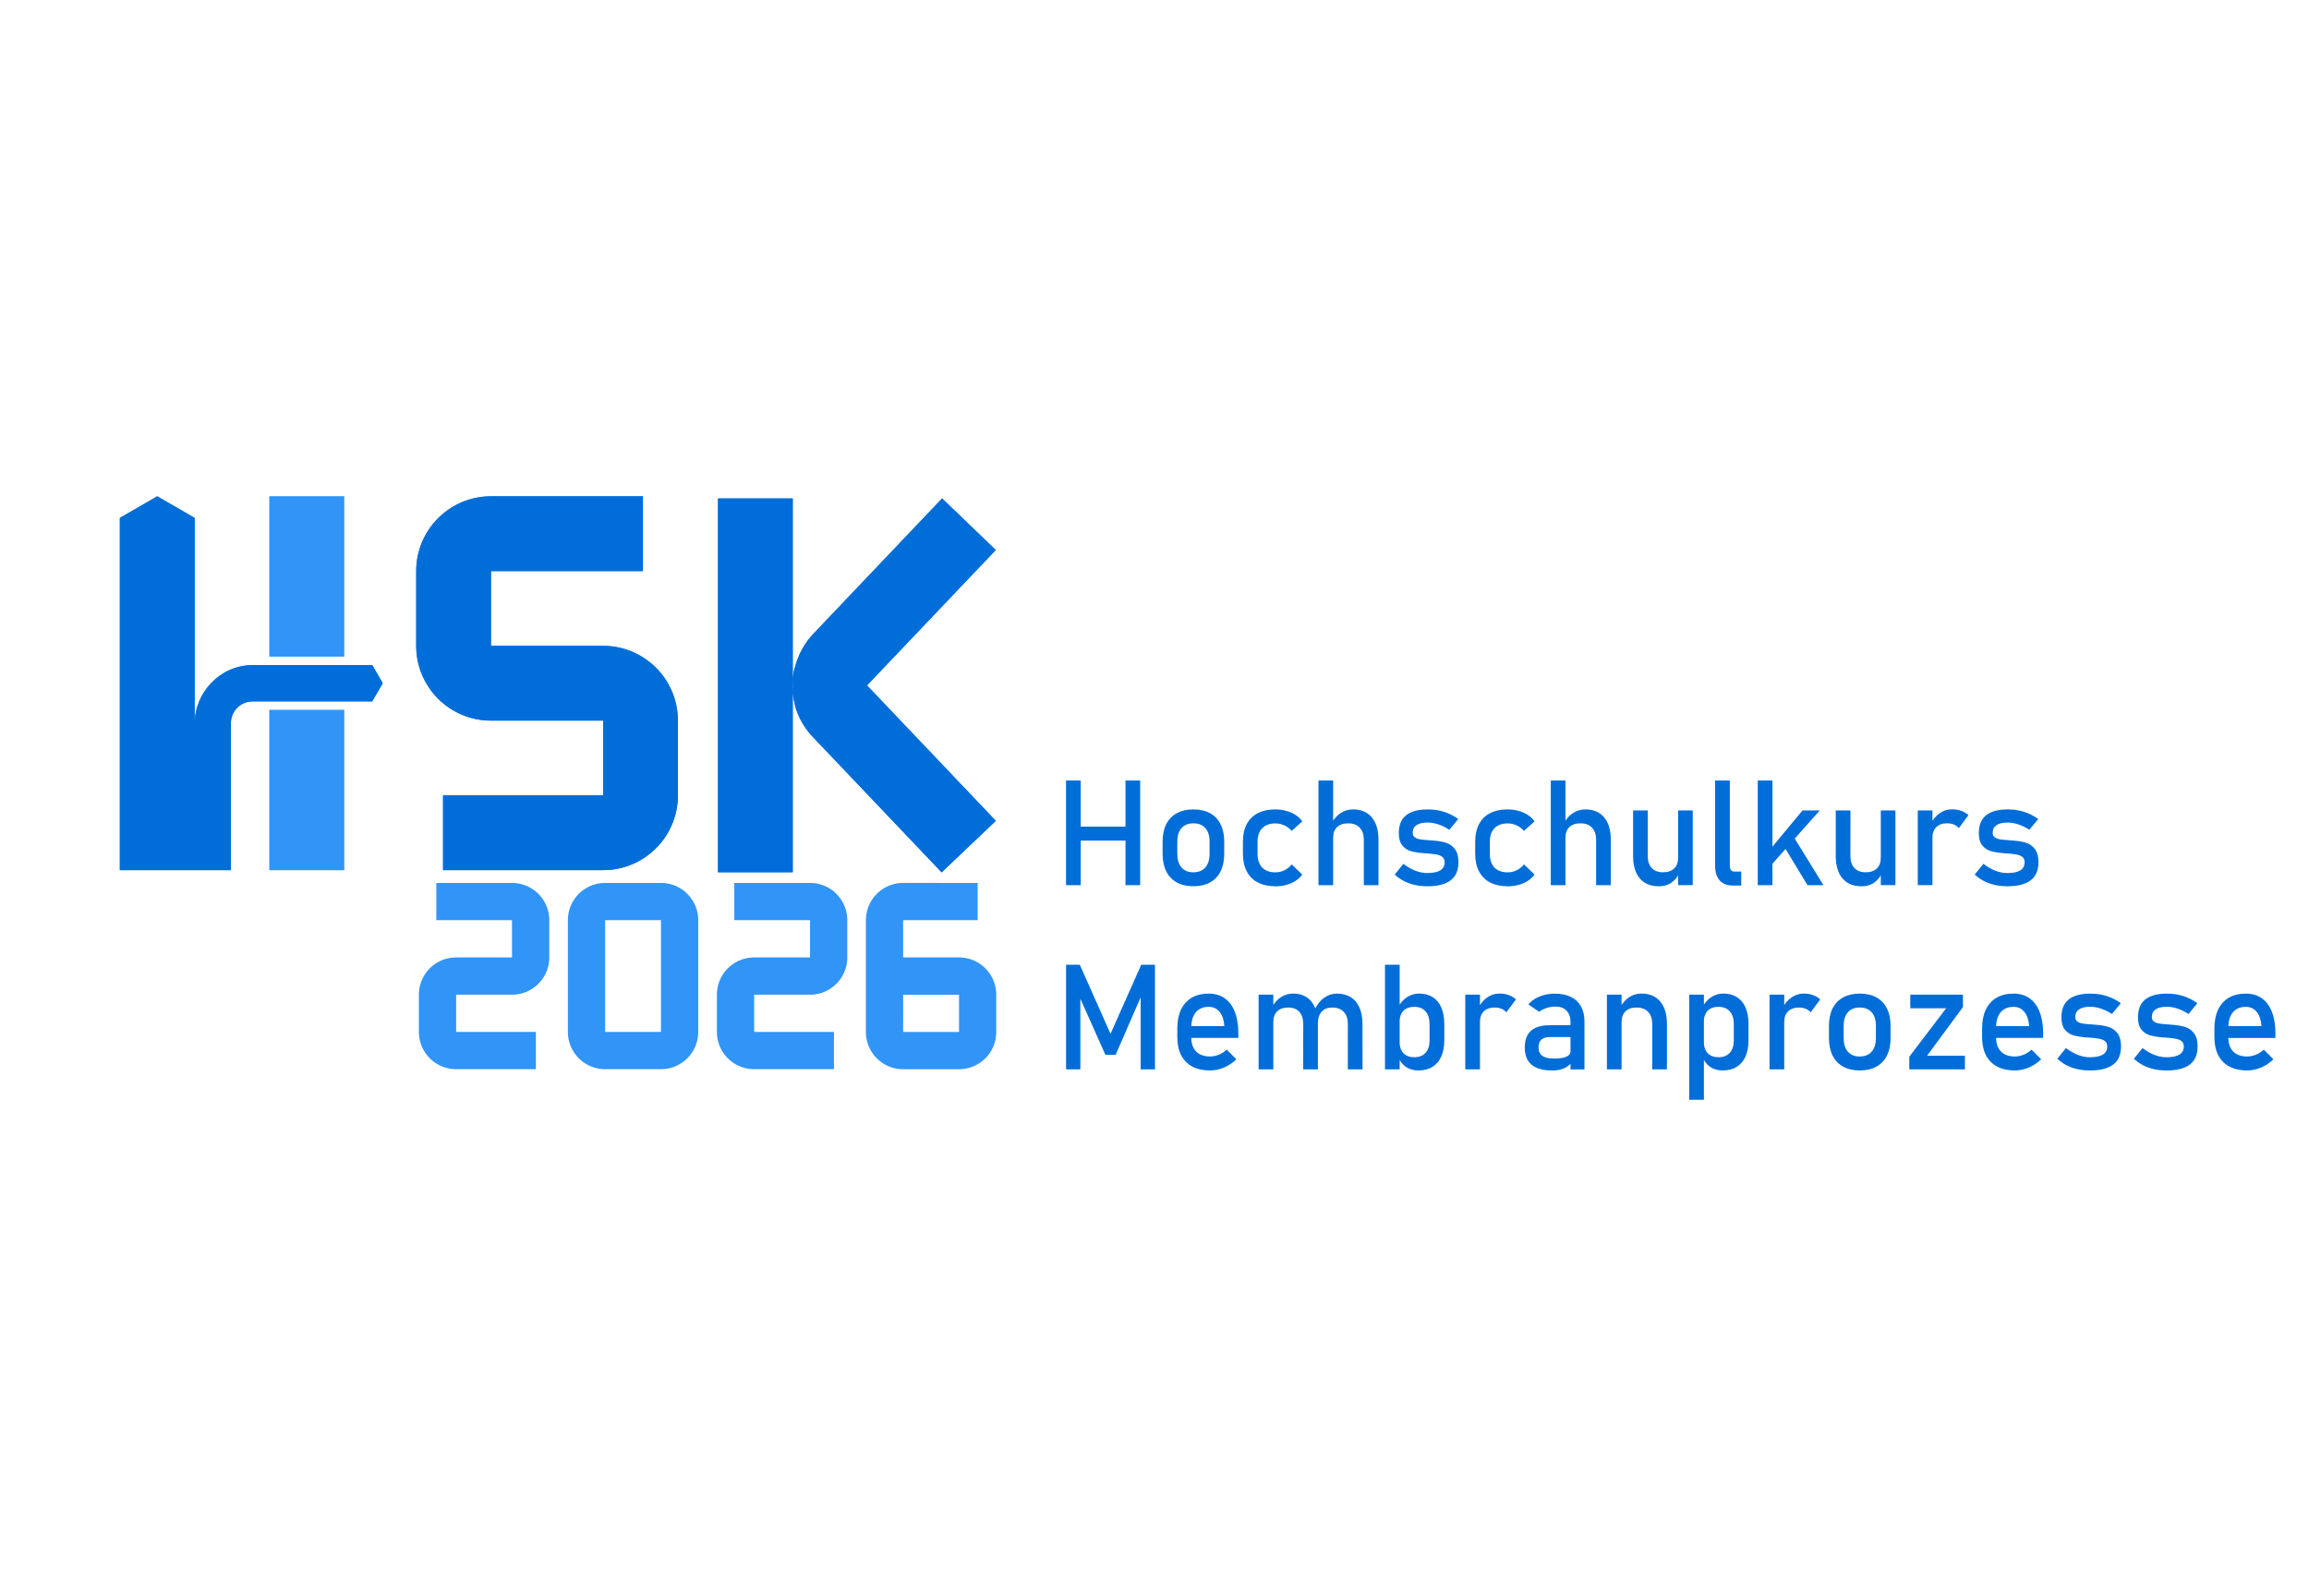 <?xml version="1.0" encoding="UTF-8" standalone="no"?>
<!-- Created with Inkscape (http://www.inkscape.org/) -->

<svg
   width="60.193mm"
   height="41.606mm"
   viewBox="0 0 60.193 41.606"
   version="1.1"
   id="svg972"
   inkscape:version="1.3.2 (091e20e, 2023-11-25, custom)"
   sodipodi:docname="HSK_Logo_Schutzraum final_year - EDITIERBAR.svg"
   xmlns:inkscape="http://www.inkscape.org/namespaces/inkscape"
   xmlns:sodipodi="http://sodipodi.sourceforge.net/DTD/sodipodi-0.dtd"
   xmlns="http://www.w3.org/2000/svg"
   xmlns:svg="http://www.w3.org/2000/svg"
   xmlns:rdf="http://www.w3.org/1999/02/22-rdf-syntax-ns#"
   xmlns:cc="http://creativecommons.org/ns#"
   xmlns:dc="http://purl.org/dc/elements/1.1/">
  <defs
     id="defs966" />
  <sodipodi:namedview
     id="base"
     pagecolor="#ffffff"
     bordercolor="#666666"
     borderopacity="1.0"
     inkscape:pageopacity="0.0"
     inkscape:pageshadow="2"
     inkscape:zoom="2.8131714"
     inkscape:cx="38.390836"
     inkscape:cy="124.59248"
     inkscape:document-units="mm"
     inkscape:current-layer="layer1"
     showgrid="false"
     fit-margin-top="0"
     fit-margin-left="0"
     fit-margin-right="0"
     fit-margin-bottom="0"
     inkscape:window-width="1920"
     inkscape:window-height="1129"
     inkscape:window-x="-8"
     inkscape:window-y="-8"
     inkscape:window-maximized="1"
     showguides="true"
     inkscape:guide-bbox="true"
     inkscape:object-paths="true"
     inkscape:snap-intersection-paths="true"
     inkscape:lockguides="false"
     inkscape:pagecheckerboard="1"
     inkscape:showpageshadow="2"
     inkscape:deskcolor="#d1d1d1">
    <sodipodi:guide
       position="25.971,17.618"
       orientation="1,0"
       id="guide879"
       inkscape:locked="false" />
    <sodipodi:guide
       position="18.689,18.589"
       orientation="0,1"
       id="guide881"
       inkscape:locked="false" />
    <sodipodi:guide
       position="13.971,13.734"
       orientation="0,1"
       id="guide885"
       inkscape:locked="false" />
    <sodipodi:guide
       position="10.921,15.107"
       orientation="1,0"
       id="guide887"
       inkscape:locked="false" />
  </sodipodi:namedview>
  <g
     inkscape:groupmode="layer"
     id="layer3"
     inkscape:label="HSK Schriftzug"
     style="display:inline"
     transform="translate(0,23.191)">
    <path
       inkscape:connector-curvature="0"
       id="path874"
       style="font-style:normal;font-variant:normal;font-weight:normal;font-stretch:normal;font-size:4.498px;line-height:1.25;font-family:Bahnschrift;-inkscape-font-specification:'Bahnschrift, Normal';font-variant-ligatures:normal;font-variant-caps:normal;font-variant-numeric:normal;font-feature-settings:normal;text-align:start;letter-spacing:0px;word-spacing:0px;writing-mode:lr-tb;text-anchor:start;display:inline;fill:#006dd9;fill-opacity:1;stroke:none;stroke-width:0.265"
       d="m 29.34,-2.844 h 0.383 v 2.728 h -0.383 z m -1.55,0 h 0.383 v 2.728 h -0.383 z m 0.238,1.202 h 1.514 v 0.364 h -1.514 z" />
    <path
       inkscape:connector-curvature="0"
       id="path876"
       style="font-style:normal;font-variant:normal;font-weight:normal;font-stretch:normal;font-size:4.498px;line-height:1.25;font-family:Bahnschrift;-inkscape-font-specification:'Bahnschrift, Normal';font-variant-ligatures:normal;font-variant-caps:normal;font-variant-numeric:normal;font-feature-settings:normal;text-align:start;letter-spacing:0px;word-spacing:0px;writing-mode:lr-tb;text-anchor:start;display:inline;fill:#006dd9;fill-opacity:1;stroke:none;stroke-width:0.265"
       d="m 31.111,-0.088 q -0.253,0 -0.433,-0.099 -0.18,-0.099 -0.276,-0.289 -0.094,-0.191 -0.094,-0.46 V -1.253 q 0,-0.265 0.094,-0.452 0.096,-0.189 0.276,-0.287 0.18,-0.099 0.433,-0.099 0.253,0 0.433,0.099 0.18,0.098 0.274,0.287 0.096,0.188 0.096,0.452 v 0.323 q 0,0.266 -0.096,0.456 -0.094,0.188 -0.274,0.287 -0.18,0.099 -0.433,0.099 z m 0,-0.364 q 0.201,0 0.31,-0.126 0.111,-0.126 0.111,-0.353 V -1.253 q 0,-0.227 -0.111,-0.351 -0.109,-0.124 -0.31,-0.124 -0.201,0 -0.311,0.124 -0.109,0.124 -0.109,0.351 v 0.323 q 0,0.227 0.109,0.353 0.111,0.126 0.311,0.126 z" />
    <path
       inkscape:connector-curvature="0"
       id="path878"
       style="font-style:normal;font-variant:normal;font-weight:normal;font-stretch:normal;font-size:4.498px;line-height:1.25;font-family:Bahnschrift;-inkscape-font-specification:'Bahnschrift, Normal';font-variant-ligatures:normal;font-variant-caps:normal;font-variant-numeric:normal;font-feature-settings:normal;text-align:start;letter-spacing:0px;word-spacing:0px;writing-mode:lr-tb;text-anchor:start;display:inline;fill:#006dd9;fill-opacity:1;stroke:none;stroke-width:0.265"
       d="m 33.244,-0.088 q -0.266,0 -0.456,-0.099 -0.188,-0.099 -0.287,-0.289 -0.099,-0.189 -0.099,-0.458 V -1.255 q 0,-0.265 0.099,-0.452 0.099,-0.188 0.287,-0.285 0.189,-0.099 0.456,-0.099 0.152,0 0.285,0.038 0.135,0.036 0.242,0.105 0.107,0.069 0.178,0.169 v 0 l -0.276,0.248 v 0 q -0.083,-0.094 -0.193,-0.144 -0.111,-0.051 -0.231,-0.051 -0.221,0 -0.343,0.124 -0.122,0.124 -0.122,0.349 v 0.321 q 0,0.231 0.12,0.356 0.122,0.126 0.345,0.126 0.122,0 0.233,-0.054 0.111,-0.054 0.191,-0.154 v 0 l 0.276,0.266 v 0 q -0.073,0.098 -0.18,0.167 -0.107,0.068 -0.242,0.103 -0.133,0.036 -0.283,0.036 z" />
    <path
       inkscape:connector-curvature="0"
       id="path880"
       style="font-style:normal;font-variant:normal;font-weight:normal;font-stretch:normal;font-size:4.498px;line-height:1.25;font-family:Bahnschrift;-inkscape-font-specification:'Bahnschrift, Normal';font-variant-ligatures:normal;font-variant-caps:normal;font-variant-numeric:normal;font-feature-settings:normal;text-align:start;letter-spacing:0px;word-spacing:0px;writing-mode:lr-tb;text-anchor:start;display:inline;fill:#006dd9;fill-opacity:1;stroke:none;stroke-width:0.265"
       d="m 34.371,-2.844 h 0.383 v 2.728 h -0.383 z m 1.182,1.548 q 0,-0.206 -0.107,-0.319 -0.107,-0.113 -0.3,-0.113 -0.188,0 -0.291,0.098 -0.101,0.098 -0.101,0.276 l -0.039,-0.375 q 0.09,-0.173 0.234,-0.266 0.146,-0.096 0.323,-0.096 0.317,0 0.49,0.208 0.174,0.206 0.174,0.585 v 1.182 h -0.383 z" />
    <path
       inkscape:connector-curvature="0"
       id="path882"
       style="font-style:normal;font-variant:normal;font-weight:normal;font-stretch:normal;font-size:4.498px;line-height:1.25;font-family:Bahnschrift;-inkscape-font-specification:'Bahnschrift, Normal';font-variant-ligatures:normal;font-variant-caps:normal;font-variant-numeric:normal;font-feature-settings:normal;text-align:start;letter-spacing:0px;word-spacing:0px;writing-mode:lr-tb;text-anchor:start;display:inline;fill:#006dd9;fill-opacity:1;stroke:none;stroke-width:0.265"
       d="m 37.206,-0.088 q -0.173,0 -0.325,-0.034 -0.15,-0.034 -0.281,-0.101 -0.131,-0.068 -0.242,-0.169 v 0 l 0.227,-0.28 v 0 q 0.158,0.12 0.313,0.18 0.156,0.06 0.308,0.06 0.227,0 0.34,-0.069 0.114,-0.071 0.114,-0.212 0,-0.094 -0.062,-0.141 -0.062,-0.047 -0.154,-0.062 -0.092,-0.017 -0.259,-0.03 -0.015,0 -0.032,0 -0.017,-0.002 -0.032,-0.004 -0.007,0 -0.015,0 -0.007,-0.002 -0.015,-0.002 -0.189,-0.015 -0.321,-0.054 -0.131,-0.041 -0.219,-0.152 -0.086,-0.111 -0.086,-0.317 0,-0.206 0.084,-0.343 0.084,-0.137 0.251,-0.204 0.167,-0.069 0.418,-0.069 0.152,0 0.289,0.028 0.139,0.028 0.265,0.084 0.126,0.054 0.242,0.139 v 0 l -0.231,0.28 v 0 q -0.146,-0.094 -0.289,-0.141 -0.141,-0.047 -0.276,-0.047 -0.195,0 -0.293,0.068 -0.098,0.066 -0.098,0.199 0,0.079 0.054,0.118 0.056,0.039 0.141,0.053 0.084,0.013 0.24,0.023 0.011,0.002 0.023,0.002 0.013,0 0.026,0.002 0.006,0 0.011,0 0.006,0 0.011,0.002 0.204,0.013 0.347,0.054 0.144,0.041 0.242,0.163 0.098,0.122 0.098,0.353 0,0.21 -0.09,0.349 -0.09,0.137 -0.272,0.206 -0.18,0.069 -0.454,0.069 z" />
    <path
       inkscape:connector-curvature="0"
       id="path884"
       style="font-style:normal;font-variant:normal;font-weight:normal;font-stretch:normal;font-size:4.498px;line-height:1.25;font-family:Bahnschrift;-inkscape-font-specification:'Bahnschrift, Normal';font-variant-ligatures:normal;font-variant-caps:normal;font-variant-numeric:normal;font-feature-settings:normal;text-align:start;letter-spacing:0px;word-spacing:0px;writing-mode:lr-tb;text-anchor:start;display:inline;fill:#006dd9;fill-opacity:1;stroke:none;stroke-width:0.265"
       d="m 39.299,-0.088 q -0.266,0 -0.456,-0.099 -0.188,-0.099 -0.287,-0.289 -0.099,-0.189 -0.099,-0.458 V -1.255 q 0,-0.265 0.099,-0.452 0.099,-0.188 0.287,-0.285 0.189,-0.099 0.456,-0.099 0.152,0 0.285,0.038 0.135,0.036 0.242,0.105 0.107,0.069 0.178,0.169 v 0 l -0.276,0.248 v 0 q -0.083,-0.094 -0.193,-0.144 -0.111,-0.051 -0.231,-0.051 -0.221,0 -0.343,0.124 -0.122,0.124 -0.122,0.349 v 0.321 q 0,0.231 0.12,0.356 0.122,0.126 0.345,0.126 0.122,0 0.233,-0.054 0.111,-0.054 0.191,-0.154 v 0 l 0.276,0.266 v 0 q -0.073,0.098 -0.18,0.167 -0.107,0.068 -0.242,0.103 -0.133,0.036 -0.283,0.036 z" />
    <path
       inkscape:connector-curvature="0"
       id="path886"
       style="font-style:normal;font-variant:normal;font-weight:normal;font-stretch:normal;font-size:4.498px;line-height:1.25;font-family:Bahnschrift;-inkscape-font-specification:'Bahnschrift, Normal';font-variant-ligatures:normal;font-variant-caps:normal;font-variant-numeric:normal;font-feature-settings:normal;text-align:start;letter-spacing:0px;word-spacing:0px;writing-mode:lr-tb;text-anchor:start;display:inline;fill:#006dd9;fill-opacity:1;stroke:none;stroke-width:0.265"
       d="m 40.427,-2.844 h 0.383 v 2.728 H 40.427 Z m 1.182,1.548 q 0,-0.206 -0.107,-0.319 -0.107,-0.113 -0.3,-0.113 -0.188,0 -0.291,0.098 -0.101,0.098 -0.101,0.276 l -0.039,-0.375 q 0.09,-0.173 0.234,-0.266 0.146,-0.096 0.323,-0.096 0.317,0 0.49,0.208 0.174,0.206 0.174,0.585 v 1.182 H 41.609 Z" />
    <path
       inkscape:connector-curvature="0"
       id="path888"
       style="font-style:normal;font-variant:normal;font-weight:normal;font-stretch:normal;font-size:4.498px;line-height:1.25;font-family:Bahnschrift;-inkscape-font-specification:'Bahnschrift, Normal';font-variant-ligatures:normal;font-variant-caps:normal;font-variant-numeric:normal;font-feature-settings:normal;text-align:start;letter-spacing:0px;word-spacing:0px;writing-mode:lr-tb;text-anchor:start;display:inline;fill:#006dd9;fill-opacity:1;stroke:none;stroke-width:0.265"
       d="m 43.747,-2.064 h 0.381 v 1.947 h -0.381 z m -0.792,1.184 q 0,0.204 0.103,0.317 0.105,0.111 0.295,0.111 0.188,0 0.291,-0.099 0.103,-0.099 0.103,-0.283 l 0.026,0.407 q -0.06,0.144 -0.195,0.242 -0.135,0.098 -0.332,0.098 -0.323,0 -0.499,-0.206 -0.174,-0.208 -0.174,-0.585 V -2.064 h 0.383 z" />
    <path
       inkscape:connector-curvature="0"
       id="path890"
       style="font-style:normal;font-variant:normal;font-weight:normal;font-stretch:normal;font-size:4.498px;line-height:1.25;font-family:Bahnschrift;-inkscape-font-specification:'Bahnschrift, Normal';font-variant-ligatures:normal;font-variant-caps:normal;font-variant-numeric:normal;font-feature-settings:normal;text-align:start;letter-spacing:0px;word-spacing:0px;writing-mode:lr-tb;text-anchor:start;display:inline;fill:#006dd9;fill-opacity:1;stroke:none;stroke-width:0.265"
       d="m 45.094,-0.619 q 0,0.071 0.03,0.111 0.032,0.038 0.088,0.038 h 0.18 v 0.364 h -0.225 q -0.218,0 -0.338,-0.135 -0.118,-0.135 -0.118,-0.381 V -2.844 h 0.383 z" />
    <path
       inkscape:connector-curvature="0"
       id="path892"
       style="font-style:normal;font-variant:normal;font-weight:normal;font-stretch:normal;font-size:4.498px;line-height:1.25;font-family:Bahnschrift;-inkscape-font-specification:'Bahnschrift, Normal';font-variant-ligatures:normal;font-variant-caps:normal;font-variant-numeric:normal;font-feature-settings:normal;text-align:start;letter-spacing:0px;word-spacing:0px;writing-mode:lr-tb;text-anchor:start;display:inline;fill:#006dd9;fill-opacity:1;stroke:none;stroke-width:0.265"
       d="M 45.987,-0.856 46.989,-2.064 h 0.45 l -1.476,1.662 z M 45.822,-2.844 h 0.383 v 2.728 h -0.383 z m 0.617,1.604 0.246,-0.255 0.85,1.379 h -0.416 z" />
    <path
       inkscape:connector-curvature="0"
       id="path894"
       style="font-style:normal;font-variant:normal;font-weight:normal;font-stretch:normal;font-size:4.498px;line-height:1.25;font-family:Bahnschrift;-inkscape-font-specification:'Bahnschrift, Normal';font-variant-ligatures:normal;font-variant-caps:normal;font-variant-numeric:normal;font-feature-settings:normal;text-align:start;letter-spacing:0px;word-spacing:0px;writing-mode:lr-tb;text-anchor:start;display:inline;fill:#006dd9;fill-opacity:1;stroke:none;stroke-width:0.265"
       d="m 49.03,-2.064 h 0.381 v 1.947 h -0.381 z m -0.792,1.184 q 0,0.204 0.103,0.317 0.105,0.111 0.295,0.111 0.188,0 0.291,-0.099 0.103,-0.099 0.103,-0.283 l 0.026,0.407 q -0.06,0.144 -0.195,0.242 -0.135,0.098 -0.332,0.098 -0.323,0 -0.499,-0.206 -0.174,-0.208 -0.174,-0.585 V -2.064 h 0.383 z" />
    <path
       inkscape:connector-curvature="0"
       id="path896"
       style="font-style:normal;font-variant:normal;font-weight:normal;font-stretch:normal;font-size:4.498px;line-height:1.25;font-family:Bahnschrift;-inkscape-font-specification:'Bahnschrift, Normal';font-variant-ligatures:normal;font-variant-caps:normal;font-variant-numeric:normal;font-feature-settings:normal;text-align:start;letter-spacing:0px;word-spacing:0px;writing-mode:lr-tb;text-anchor:start;display:inline;fill:#006dd9;fill-opacity:1;stroke:none;stroke-width:0.265"
       d="m 49.994,-2.064 h 0.383 v 1.947 H 49.994 Z m 1.071,0.461 q -0.051,-0.062 -0.128,-0.094 -0.077,-0.032 -0.178,-0.032 -0.182,0 -0.283,0.101 -0.099,0.099 -0.099,0.278 l -0.039,-0.375 q 0.09,-0.174 0.233,-0.27 0.143,-0.098 0.315,-0.098 0.133,0 0.24,0.039 0.109,0.038 0.189,0.113 z" />
    <path
       inkscape:connector-curvature="0"
       id="path898"
       style="font-style:normal;font-variant:normal;font-weight:normal;font-stretch:normal;font-size:4.498px;line-height:1.25;font-family:Bahnschrift;-inkscape-font-specification:'Bahnschrift, Normal';font-variant-ligatures:normal;font-variant-caps:normal;font-variant-numeric:normal;font-feature-settings:normal;text-align:start;letter-spacing:0px;word-spacing:0px;writing-mode:lr-tb;text-anchor:start;display:inline;fill:#006dd9;fill-opacity:1;stroke:none;stroke-width:0.265"
       d="m 52.326,-0.088 q -0.173,0 -0.325,-0.034 -0.15,-0.034 -0.281,-0.101 -0.131,-0.068 -0.242,-0.169 v 0 l 0.227,-0.28 v 0 q 0.158,0.12 0.313,0.18 0.156,0.06 0.308,0.06 0.227,0 0.34,-0.069 0.114,-0.071 0.114,-0.212 0,-0.094 -0.062,-0.141 -0.062,-0.047 -0.154,-0.062 -0.092,-0.017 -0.259,-0.03 -0.015,0 -0.032,0 -0.017,-0.002 -0.032,-0.004 -0.007,0 -0.015,0 -0.007,-0.002 -0.015,-0.002 -0.189,-0.015 -0.321,-0.054 -0.131,-0.041 -0.219,-0.152 -0.086,-0.111 -0.086,-0.317 0,-0.206 0.084,-0.343 0.084,-0.137 0.251,-0.204 0.167,-0.069 0.418,-0.069 0.152,0 0.289,0.028 0.139,0.028 0.265,0.084 0.126,0.054 0.242,0.139 v 0 l -0.231,0.28 v 0 q -0.146,-0.094 -0.289,-0.141 -0.141,-0.047 -0.276,-0.047 -0.195,0 -0.293,0.068 -0.098,0.066 -0.098,0.199 0,0.079 0.054,0.118 0.056,0.039 0.141,0.053 0.084,0.013 0.24,0.023 0.011,0.002 0.023,0.002 0.013,0 0.026,0.002 0.006,0 0.011,0 0.006,0 0.011,0.002 0.204,0.013 0.347,0.054 0.144,0.041 0.242,0.163 0.098,0.122 0.098,0.353 0,0.21 -0.09,0.349 -0.09,0.137 -0.272,0.206 -0.18,0.069 -0.454,0.069 z" />
    <path
       inkscape:connector-curvature="0"
       id="path900"
       style="font-style:normal;font-variant:normal;font-weight:normal;font-stretch:normal;font-size:4.498px;line-height:1.25;font-family:Bahnschrift;-inkscape-font-specification:'Bahnschrift, Normal';font-variant-ligatures:normal;font-variant-caps:normal;font-variant-numeric:normal;font-feature-settings:normal;text-align:start;letter-spacing:0px;word-spacing:0px;writing-mode:lr-tb;text-anchor:start;display:inline;fill:#006dd9;fill-opacity:1;stroke:none;stroke-width:0.265"
       d="m 29.751,1.958 h 0.358 v 2.728 h -0.373 v -2.043 l 0.019,0.12 -0.672,1.544 h -0.266 l -0.672,-1.506 0.019,-0.158 v 2.043 H 27.791 V 1.958 h 0.358 l 0.801,1.801 z" />
    <path
       inkscape:connector-curvature="0"
       id="path902"
       style="font-style:normal;font-variant:normal;font-weight:normal;font-stretch:normal;font-size:4.498px;line-height:1.25;font-family:Bahnschrift;-inkscape-font-specification:'Bahnschrift, Normal';font-variant-ligatures:normal;font-variant-caps:normal;font-variant-numeric:normal;font-feature-settings:normal;text-align:start;letter-spacing:0px;word-spacing:0px;writing-mode:lr-tb;text-anchor:start;display:inline;fill:#006dd9;fill-opacity:1;stroke:none;stroke-width:0.265"
       d="m 31.544,4.714 q -0.27,0 -0.461,-0.101 Q 30.892,4.511 30.79,4.316 30.691,4.119 30.691,3.842 V 3.622 q 0,-0.289 0.096,-0.493 0.098,-0.204 0.281,-0.311 0.184,-0.107 0.443,-0.107 0.244,0 0.416,0.122 0.173,0.122 0.263,0.353 0.092,0.231 0.092,0.553 V 3.866 H 30.968 V 3.558 h 0.949 v 0 Q 31.901,3.32 31.794,3.189 31.689,3.056 31.511,3.056 q -0.218,0 -0.338,0.143 -0.118,0.143 -0.118,0.403 v 0.248 q 0,0.242 0.128,0.371 0.128,0.129 0.362,0.129 0.116,0 0.231,-0.047 0.114,-0.047 0.204,-0.131 v 0 l 0.251,0.251 v 0 q -0.144,0.139 -0.325,0.216 -0.18,0.075 -0.362,0.075 z" />
    <path
       inkscape:connector-curvature="0"
       id="path904"
       style="font-style:normal;font-variant:normal;font-weight:normal;font-stretch:normal;font-size:4.498px;line-height:1.25;font-family:Bahnschrift;-inkscape-font-specification:'Bahnschrift, Normal';font-variant-ligatures:normal;font-variant-caps:normal;font-variant-numeric:normal;font-feature-settings:normal;text-align:start;letter-spacing:0px;word-spacing:0px;writing-mode:lr-tb;text-anchor:start;display:inline;fill:#006dd9;fill-opacity:1;stroke:none;stroke-width:0.265"
       d="m 35.137,3.506 q 0,-0.206 -0.107,-0.319 -0.107,-0.113 -0.3,-0.113 -0.178,0 -0.276,0.109 -0.098,0.109 -0.098,0.308 l -0.077,-0.375 q 0.092,-0.193 0.242,-0.298 0.152,-0.107 0.334,-0.107 0.21,0 0.358,0.094 0.15,0.092 0.227,0.27 0.079,0.178 0.079,0.43 V 4.686 h -0.383 z m -2.326,-0.767 h 0.383 v 1.947 h -0.383 z m 1.163,0.767 q 0,-0.206 -0.101,-0.319 -0.101,-0.113 -0.287,-0.113 -0.188,0 -0.291,0.099 -0.101,0.099 -0.101,0.28 L 33.154,3.078 q 0.09,-0.176 0.234,-0.272 0.146,-0.096 0.323,-0.096 0.204,0 0.349,0.094 0.144,0.092 0.219,0.27 0.077,0.178 0.077,0.43 v 1.182 h -0.383 z" />
    <path
       inkscape:connector-curvature="0"
       id="path906"
       style="font-style:normal;font-variant:normal;font-weight:normal;font-stretch:normal;font-size:4.498px;line-height:1.25;font-family:Bahnschrift;-inkscape-font-specification:'Bahnschrift, Normal';font-variant-ligatures:normal;font-variant-caps:normal;font-variant-numeric:normal;font-feature-settings:normal;text-align:start;letter-spacing:0px;word-spacing:0px;writing-mode:lr-tb;text-anchor:start;display:inline;fill:#006dd9;fill-opacity:1;stroke:none;stroke-width:0.265"
       d="m 36.977,4.714 q -0.182,0 -0.317,-0.086 -0.135,-0.088 -0.199,-0.248 l 0.026,-0.407 q 0,0.126 0.045,0.214 0.045,0.088 0.129,0.135 0.086,0.047 0.208,0.047 0.189,0 0.293,-0.114 0.105,-0.116 0.105,-0.326 V 3.506 q 0,-0.214 -0.105,-0.332 -0.103,-0.118 -0.293,-0.118 -0.122,0 -0.208,0.045 -0.084,0.045 -0.129,0.133 -0.045,0.086 -0.045,0.208 l -0.039,-0.375 q 0.088,-0.171 0.231,-0.263 0.143,-0.094 0.317,-0.094 0.206,0 0.353,0.094 0.148,0.092 0.225,0.27 0.077,0.178 0.077,0.43 v 0.424 q 0,0.248 -0.079,0.424 -0.079,0.176 -0.231,0.27 -0.152,0.092 -0.364,0.092 z M 36.105,1.958 h 0.383 v 2.728 h -0.383 z" />
    <path
       inkscape:connector-curvature="0"
       id="path908"
       style="font-style:normal;font-variant:normal;font-weight:normal;font-stretch:normal;font-size:4.498px;line-height:1.25;font-family:Bahnschrift;-inkscape-font-specification:'Bahnschrift, Normal';font-variant-ligatures:normal;font-variant-caps:normal;font-variant-numeric:normal;font-feature-settings:normal;text-align:start;letter-spacing:0px;word-spacing:0px;writing-mode:lr-tb;text-anchor:start;display:inline;fill:#006dd9;fill-opacity:1;stroke:none;stroke-width:0.265"
       d="m 38.198,2.739 h 0.383 v 1.947 h -0.383 z m 1.071,0.461 q -0.051,-0.062 -0.128,-0.094 -0.077,-0.032 -0.178,-0.032 -0.182,0 -0.283,0.101 -0.099,0.099 -0.099,0.278 l -0.039,-0.375 q 0.09,-0.174 0.233,-0.27 0.143,-0.098 0.315,-0.098 0.133,0 0.24,0.039 0.109,0.038 0.189,0.113 z" />
    <path
       inkscape:connector-curvature="0"
       id="path910"
       style="font-style:normal;font-variant:normal;font-weight:normal;font-stretch:normal;font-size:4.498px;line-height:1.25;font-family:Bahnschrift;-inkscape-font-specification:'Bahnschrift, Normal';font-variant-ligatures:normal;font-variant-caps:normal;font-variant-numeric:normal;font-feature-settings:normal;text-align:start;letter-spacing:0px;word-spacing:0px;writing-mode:lr-tb;text-anchor:start;display:inline;fill:#006dd9;fill-opacity:1;stroke:none;stroke-width:0.265"
       d="m 40.941,3.452 q 0,-0.191 -0.103,-0.296 -0.101,-0.107 -0.289,-0.107 -0.116,0 -0.229,0.036 -0.111,0.036 -0.197,0.099 l -0.28,-0.191 q 0.111,-0.133 0.291,-0.206 0.182,-0.075 0.403,-0.075 0.242,0 0.415,0.086 0.173,0.084 0.263,0.248 0.09,0.161 0.09,0.39 v 1.251 h -0.364 z m -0.476,1.262 q -0.36,0 -0.538,-0.148 -0.178,-0.15 -0.178,-0.454 0,-0.289 0.163,-0.433 0.163,-0.144 0.493,-0.144 h 0.553 l 0.026,0.308 H 40.406 q -0.15,0 -0.225,0.068 -0.073,0.066 -0.073,0.203 0,0.148 0.098,0.219 0.099,0.071 0.3,0.071 0.219,0 0.326,-0.047 0.109,-0.047 0.109,-0.146 l 0.039,0.274 q -0.051,0.079 -0.126,0.129 -0.073,0.051 -0.171,0.075 -0.098,0.026 -0.219,0.026 z" />
    <path
       inkscape:connector-curvature="0"
       id="path912"
       style="font-style:normal;font-variant:normal;font-weight:normal;font-stretch:normal;font-size:4.498px;line-height:1.25;font-family:Bahnschrift;-inkscape-font-specification:'Bahnschrift, Normal';font-variant-ligatures:normal;font-variant-caps:normal;font-variant-numeric:normal;font-feature-settings:normal;text-align:start;letter-spacing:0px;word-spacing:0px;writing-mode:lr-tb;text-anchor:start;display:inline;fill:#006dd9;fill-opacity:1;stroke:none;stroke-width:0.265"
       d="m 41.89,2.739 h 0.383 v 1.947 h -0.383 z m 1.182,0.767 q 0,-0.206 -0.107,-0.319 -0.107,-0.113 -0.3,-0.113 -0.188,0 -0.291,0.099 -0.101,0.099 -0.101,0.28 l -0.039,-0.375 q 0.09,-0.176 0.234,-0.272 0.146,-0.096 0.323,-0.096 0.317,0 0.49,0.208 0.174,0.206 0.174,0.585 v 1.182 h -0.383 z" />
    <path
       inkscape:connector-curvature="0"
       id="path914"
       style="font-style:normal;font-variant:normal;font-weight:normal;font-stretch:normal;font-size:4.498px;line-height:1.25;font-family:Bahnschrift;-inkscape-font-specification:'Bahnschrift, Normal';font-variant-ligatures:normal;font-variant-caps:normal;font-variant-numeric:normal;font-feature-settings:normal;text-align:start;letter-spacing:0px;word-spacing:0px;writing-mode:lr-tb;text-anchor:start;display:inline;fill:#006dd9;fill-opacity:1;stroke:none;stroke-width:0.265"
       d="m 44.036,2.739 h 0.383 V 5.478 h -0.383 z m 0.872,1.975 q -0.182,0 -0.317,-0.086 -0.135,-0.088 -0.199,-0.248 l 0.026,-0.407 q 0,0.126 0.045,0.214 0.045,0.088 0.129,0.135 0.086,0.047 0.208,0.047 0.189,0 0.293,-0.114 0.105,-0.116 0.105,-0.326 V 3.506 q 0,-0.214 -0.105,-0.332 -0.103,-0.118 -0.293,-0.118 -0.122,0 -0.208,0.045 -0.084,0.045 -0.129,0.133 -0.045,0.086 -0.045,0.208 l -0.039,-0.375 q 0.088,-0.171 0.231,-0.263 0.143,-0.094 0.317,-0.094 0.206,0 0.353,0.094 0.148,0.092 0.225,0.27 0.077,0.178 0.077,0.43 v 0.424 q 0,0.248 -0.079,0.424 -0.079,0.176 -0.231,0.27 -0.152,0.092 -0.364,0.092 z" />
    <path
       inkscape:connector-curvature="0"
       id="path916"
       style="font-style:normal;font-variant:normal;font-weight:normal;font-stretch:normal;font-size:4.498px;line-height:1.25;font-family:Bahnschrift;-inkscape-font-specification:'Bahnschrift, Normal';font-variant-ligatures:normal;font-variant-caps:normal;font-variant-numeric:normal;font-feature-settings:normal;text-align:start;letter-spacing:0px;word-spacing:0px;writing-mode:lr-tb;text-anchor:start;display:inline;fill:#006dd9;fill-opacity:1;stroke:none;stroke-width:0.265"
       d="m 46.13,2.739 h 0.383 v 1.947 h -0.383 z m 1.071,0.461 q -0.051,-0.062 -0.128,-0.094 -0.077,-0.032 -0.178,-0.032 -0.182,0 -0.283,0.101 -0.099,0.099 -0.099,0.278 l -0.039,-0.375 q 0.09,-0.174 0.233,-0.27 0.143,-0.098 0.315,-0.098 0.133,0 0.24,0.039 0.109,0.038 0.189,0.113 z" />
    <path
       inkscape:connector-curvature="0"
       id="path918"
       style="font-style:normal;font-variant:normal;font-weight:normal;font-stretch:normal;font-size:4.498px;line-height:1.25;font-family:Bahnschrift;-inkscape-font-specification:'Bahnschrift, Normal';font-variant-ligatures:normal;font-variant-caps:normal;font-variant-numeric:normal;font-feature-settings:normal;text-align:start;letter-spacing:0px;word-spacing:0px;writing-mode:lr-tb;text-anchor:start;display:inline;fill:#006dd9;fill-opacity:1;stroke:none;stroke-width:0.265"
       d="m 48.482,4.714 q -0.253,0 -0.433,-0.099 -0.18,-0.099 -0.276,-0.289 -0.094,-0.191 -0.094,-0.46 v -0.317 q 0,-0.265 0.094,-0.452 0.096,-0.189 0.276,-0.287 0.18,-0.099 0.433,-0.099 0.253,0 0.433,0.099 0.18,0.098 0.274,0.287 0.096,0.188 0.096,0.452 v 0.323 q 0,0.266 -0.096,0.456 -0.094,0.188 -0.274,0.287 -0.18,0.099 -0.433,0.099 z m 0,-0.364 q 0.201,0 0.31,-0.126 0.111,-0.126 0.111,-0.353 V 3.549 q 0,-0.227 -0.111,-0.351 -0.109,-0.124 -0.31,-0.124 -0.201,0 -0.311,0.124 -0.109,0.124 -0.109,0.351 v 0.323 q 0,0.227 0.109,0.353 0.111,0.126 0.311,0.126 z" />
    <path
       inkscape:connector-curvature="0"
       id="path920"
       style="font-style:normal;font-variant:normal;font-weight:normal;font-stretch:normal;font-size:4.498px;line-height:1.25;font-family:Bahnschrift;-inkscape-font-specification:'Bahnschrift, Normal';font-variant-ligatures:normal;font-variant-caps:normal;font-variant-numeric:normal;font-feature-settings:normal;text-align:start;letter-spacing:0px;word-spacing:0px;writing-mode:lr-tb;text-anchor:start;display:inline;fill:#006dd9;fill-opacity:1;stroke:none;stroke-width:0.265"
       d="m 51.172,3.061 -0.936,1.27 h 0.987 v 0.355 H 49.773 V 4.356 l 0.96,-1.262 h -0.934 v -0.355 h 1.373 z" />
    <path
       inkscape:connector-curvature="0"
       id="path922"
       style="font-style:normal;font-variant:normal;font-weight:normal;font-stretch:normal;font-size:4.498px;line-height:1.25;font-family:Bahnschrift;-inkscape-font-specification:'Bahnschrift, Normal';font-variant-ligatures:normal;font-variant-caps:normal;font-variant-numeric:normal;font-feature-settings:normal;text-align:start;letter-spacing:0px;word-spacing:0px;writing-mode:lr-tb;text-anchor:start;display:inline;fill:#006dd9;fill-opacity:1;stroke:none;stroke-width:0.265"
       d="m 52.525,4.714 q -0.27,0 -0.461,-0.101 Q 51.872,4.511 51.771,4.316 51.671,4.119 51.671,3.842 V 3.622 q 0,-0.289 0.096,-0.493 0.098,-0.204 0.281,-0.311 0.184,-0.107 0.443,-0.107 0.244,0 0.416,0.122 0.173,0.122 0.263,0.353 0.092,0.231 0.092,0.553 V 3.866 H 51.949 V 3.558 h 0.949 v 0 Q 52.881,3.32 52.774,3.189 52.669,3.056 52.491,3.056 q -0.218,0 -0.338,0.143 -0.118,0.143 -0.118,0.403 v 0.248 q 0,0.242 0.128,0.371 0.128,0.129 0.362,0.129 0.116,0 0.231,-0.047 0.114,-0.047 0.204,-0.131 v 0 l 0.251,0.251 v 0 q -0.144,0.139 -0.325,0.216 -0.18,0.075 -0.362,0.075 z" />
    <path
       inkscape:connector-curvature="0"
       id="path924"
       style="font-style:normal;font-variant:normal;font-weight:normal;font-stretch:normal;font-size:4.498px;line-height:1.25;font-family:Bahnschrift;-inkscape-font-specification:'Bahnschrift, Normal';font-variant-ligatures:normal;font-variant-caps:normal;font-variant-numeric:normal;font-feature-settings:normal;text-align:start;letter-spacing:0px;word-spacing:0px;writing-mode:lr-tb;text-anchor:start;display:inline;fill:#006dd9;fill-opacity:1;stroke:none;stroke-width:0.265"
       d="m 54.479,4.714 q -0.173,0 -0.325,-0.034 -0.15,-0.034 -0.281,-0.101 -0.131,-0.068 -0.242,-0.169 v 0 l 0.227,-0.28 v 0 q 0.158,0.12 0.313,0.18 0.156,0.06 0.308,0.06 0.227,0 0.34,-0.069 0.114,-0.071 0.114,-0.212 0,-0.094 -0.062,-0.141 -0.062,-0.047 -0.154,-0.062 -0.092,-0.017 -0.259,-0.03 -0.015,0 -0.032,0 -0.017,-0.002 -0.032,-0.004 -0.007,0 -0.015,0 -0.007,-0.002 -0.015,-0.002 -0.189,-0.015 -0.321,-0.054 -0.131,-0.041 -0.219,-0.152 -0.086,-0.111 -0.086,-0.317 0,-0.206 0.084,-0.343 0.084,-0.137 0.251,-0.204 0.167,-0.069 0.418,-0.069 0.152,0 0.289,0.028 0.139,0.028 0.265,0.084 0.126,0.054 0.242,0.139 v 0 l -0.231,0.28 v 0 q -0.146,-0.094 -0.289,-0.141 -0.141,-0.047 -0.276,-0.047 -0.195,0 -0.293,0.068 -0.098,0.066 -0.098,0.199 0,0.079 0.054,0.118 0.056,0.039 0.141,0.053 0.084,0.013 0.24,0.023 0.011,0.002 0.023,0.002 0.013,0 0.026,0.002 0.006,0 0.011,0 0.006,0 0.011,0.002 0.204,0.013 0.347,0.054 0.144,0.041 0.242,0.163 0.098,0.122 0.098,0.353 0,0.21 -0.09,0.349 -0.09,0.137 -0.272,0.206 -0.18,0.069 -0.454,0.069 z" />
    <path
       inkscape:connector-curvature="0"
       id="path926"
       style="font-style:normal;font-variant:normal;font-weight:normal;font-stretch:normal;font-size:4.498px;line-height:1.25;font-family:Bahnschrift;-inkscape-font-specification:'Bahnschrift, Normal';font-variant-ligatures:normal;font-variant-caps:normal;font-variant-numeric:normal;font-feature-settings:normal;text-align:start;letter-spacing:0px;word-spacing:0px;writing-mode:lr-tb;text-anchor:start;display:inline;fill:#006dd9;fill-opacity:1;stroke:none;stroke-width:0.265"
       d="m 56.475,4.714 q -0.173,0 -0.325,-0.034 -0.15,-0.034 -0.281,-0.101 -0.131,-0.068 -0.242,-0.169 v 0 l 0.227,-0.28 v 0 q 0.158,0.12 0.313,0.18 0.156,0.06 0.308,0.06 0.227,0 0.34,-0.069 0.114,-0.071 0.114,-0.212 0,-0.094 -0.062,-0.141 -0.062,-0.047 -0.154,-0.062 -0.092,-0.017 -0.259,-0.03 -0.015,0 -0.032,0 -0.017,-0.002 -0.032,-0.004 -0.007,0 -0.015,0 -0.007,-0.002 -0.015,-0.002 -0.189,-0.015 -0.321,-0.054 -0.131,-0.041 -0.219,-0.152 -0.086,-0.111 -0.086,-0.317 0,-0.206 0.084,-0.343 0.084,-0.137 0.251,-0.204 0.167,-0.069 0.418,-0.069 0.152,0 0.289,0.028 0.139,0.028 0.265,0.084 0.126,0.054 0.242,0.139 v 0 l -0.231,0.28 v 0 q -0.146,-0.094 -0.289,-0.141 -0.141,-0.047 -0.276,-0.047 -0.195,0 -0.293,0.068 -0.098,0.066 -0.098,0.199 0,0.079 0.054,0.118 0.056,0.039 0.141,0.053 0.084,0.013 0.24,0.023 0.011,0.002 0.023,0.002 0.013,0 0.026,0.002 0.006,0 0.011,0 0.006,0 0.011,0.002 0.204,0.013 0.347,0.054 0.144,0.041 0.242,0.163 0.098,0.122 0.098,0.353 0,0.21 -0.09,0.349 -0.09,0.137 -0.272,0.206 -0.18,0.069 -0.454,0.069 z" />
    <path
       inkscape:connector-curvature="0"
       id="path928"
       style="font-style:normal;font-variant:normal;font-weight:normal;font-stretch:normal;font-size:4.498px;line-height:1.25;font-family:Bahnschrift;-inkscape-font-specification:'Bahnschrift, Normal';font-variant-ligatures:normal;font-variant-caps:normal;font-variant-numeric:normal;font-feature-settings:normal;text-align:start;letter-spacing:0px;word-spacing:0px;writing-mode:lr-tb;text-anchor:start;display:inline;fill:#006dd9;fill-opacity:1;stroke:none;stroke-width:0.265"
       d="m 58.58,4.714 q -0.27,0 -0.461,-0.101 Q 57.927,4.511 57.826,4.316 57.727,4.119 57.727,3.842 V 3.622 q 0,-0.289 0.096,-0.493 0.098,-0.204 0.281,-0.311 0.184,-0.107 0.443,-0.107 0.244,0 0.416,0.122 0.173,0.122 0.263,0.353 0.092,0.231 0.092,0.553 v 0.128 h -1.313 V 3.558 h 0.949 v 0 Q 58.937,3.32 58.83,3.189 58.725,3.056 58.546,3.056 q -0.218,0 -0.338,0.143 -0.118,0.143 -0.118,0.403 v 0.248 q 0,0.242 0.128,0.371 0.128,0.129 0.362,0.129 0.116,0 0.231,-0.047 0.114,-0.047 0.204,-0.131 v 0 l 0.251,0.251 v 0 q -0.144,0.139 -0.325,0.216 -0.18,0.075 -0.362,0.075 z" />
  </g>
  <g
     inkscape:label="HSK Bildmarke"
     id="g1973"
     inkscape:groupmode="layer"
     style="display:inline"
     transform="translate(0,23.191)">
    <path
       inkscape:connector-curvature="0"
       style="display:inline;opacity:1;fill:#73b8f7;fill-opacity:1;fill-rule:evenodd;stroke:none;stroke-width:1.141;stroke-linecap:butt;stroke-linejoin:miter;stroke-miterlimit:4;stroke-dasharray:none;stroke-dashoffset:0;stroke-opacity:1;paint-order:markers fill stroke"
       d="m 7.023,-10.253 v 4.177 H 8.972 v -4.177 z m 0,5.569 v 4.177 H 8.972 v -4.177 z"
       id="rect8247" />
    <path
       id="rect815-0-7-8-9-9-8-7-6-1-3-0-0-5-1-1-6-7-3"
       d="m 12.799,-10.253 c -1.077,-8.6e-5 -1.949,0.873 -1.949,1.949 v 1.949 c -4.3e-5,1.077 0.873,1.949 1.949,1.949 h 2.924 v 1.949 h -4.173 v 1.949 h 4.173 c 1.076,1.709e-5 1.949,-0.873 1.949,-1.949 v -1.949 c 4.3e-5,-1.076 -0.873,-1.949 -1.949,-1.949 H 12.799 v -1.949 h 3.961 v -1.949 z"
       style="display:inline;opacity:1;fill:#0e7dde;fill-opacity:1;fill-rule:evenodd;stroke:none;stroke-width:0.03;stroke-linecap:butt;stroke-linejoin:round;stroke-miterlimit:4;stroke-dasharray:none;stroke-dashoffset:0;stroke-opacity:1;paint-order:markers fill stroke"
       inkscape:connector-curvature="0"
       sodipodi:nodetypes="ccccccccccccccccc" />
    <path
       id="rect815-0-7-8-9-9-2-0-1-0-8-5-7-4-2-3-8"
       d="m 18.718,-10.198 v 9.745 H 20.666 V -4.351 -6.3 -10.198 Z m 5.842,0 -3.358,3.531 c -0.004,0.004 -0.008,0.008 -0.012,0.012 -0.02,0.023 -0.04,0.046 -0.059,0.069 -0.024,0.028 -0.047,0.056 -0.07,0.085 -0.017,0.023 -0.033,0.045 -0.048,0.069 -0.021,0.03 -0.042,0.061 -0.061,0.092 -0.013,0.022 -0.026,0.045 -0.038,0.068 -0.02,0.035 -0.04,0.071 -0.058,0.108 -0.008,0.018 -0.015,0.035 -0.023,0.053 -0.019,0.042 -0.037,0.085 -0.053,0.129 -0.005,0.015 -0.01,0.03 -0.014,0.045 -0.016,0.048 -0.031,0.096 -0.043,0.145 -0.004,0.009 -0.008,0.018 -0.012,0.027 -0.013,0.056 -0.024,0.112 -0.032,0.168 -4.07e-4,0.004 -8.13e-4,0.009 -0.001,0.013 -0.008,0.059 -0.014,0.118 -0.017,0.178 -5.1e-5,0.009 -5.1e-5,0.016 0,0.025 -0.003,0.057 -0.003,0.115 0,0.172 3.84e-4,0.004 7.91e-4,0.009 0.001,0.013 0.008,0.125 0.028,0.249 0.06,0.371 -1.8e-5,0.005 -1.8e-5,0.01 0,0.015 0.016,0.059 0.034,0.117 0.055,0.174 0.046,0.122 0.104,0.238 0.173,0.348 0.035,0.055 0.072,0.109 0.112,0.16 0.052,0.067 0.108,0.131 0.169,0.191 l 3.316,3.487 1.413,-1.343 -3.358,-3.531 3.63e-4,-4.294e-4 3.356,-3.529 z"
       style="display:inline;opacity:1;fill:#0e7dde;fill-opacity:1;fill-rule:evenodd;stroke:none;stroke-width:0.03;stroke-linecap:butt;stroke-linejoin:round;stroke-miterlimit:4;stroke-dasharray:none;stroke-dashoffset:0;stroke-opacity:1;paint-order:markers fill stroke"
       inkscape:connector-curvature="0"
       sodipodi:nodetypes="ccccccccccccccccccccccccccccccccccccccc" />
    <path
       style="display:inline;opacity:1;fill:#0e7dde;fill-opacity:1;fill-rule:evenodd;stroke:none;stroke-width:1.141;stroke-linecap:butt;stroke-linejoin:miter;stroke-miterlimit:4;stroke-dasharray:none;stroke-dashoffset:0;stroke-opacity:1;paint-order:markers fill stroke"
       d="m 4.099,-10.253 -0.975,0.563 v 9.183 h 1.949 0.946 l 4.519e-4,-3.835 c 2.73e-5,-0.312 0.253,-0.564 0.564,-0.565 h 4.521e-4 3.119 v -4.52e-4 L 9.978,-5.38 9.705,-5.853 H 6.585 c -0.835,2.26e-4 -1.511,0.702 -1.511,1.537 3.684e-4,0.009 0,0 0,0 v -5.374 z"
       id="path7475-6-0"
       inkscape:connector-curvature="0"
       sodipodi:nodetypes="ccccccccccccccccc" />
    <path
       id="path1959"
       d="m 7.023,-10.253 v 4.177 H 8.972 v -4.177 z m 0,5.569 v 4.177 H 8.972 v -4.177 z"
       style="display:inline;opacity:1;fill:#3194f7;fill-opacity:1;fill-rule:evenodd;stroke:none;stroke-width:1.141;stroke-linecap:butt;stroke-linejoin:miter;stroke-miterlimit:4;stroke-dasharray:none;stroke-dashoffset:0;stroke-opacity:1;paint-order:markers fill stroke"
       inkscape:connector-curvature="0" />
    <path
       sodipodi:nodetypes="ccccccccccccccccc"
       inkscape:connector-curvature="0"
       style="display:inline;opacity:1;fill:#006dd9;fill-opacity:1;fill-rule:evenodd;stroke:none;stroke-width:0.03;stroke-linecap:butt;stroke-linejoin:round;stroke-miterlimit:4;stroke-dasharray:none;stroke-dashoffset:0;stroke-opacity:1;paint-order:markers fill stroke"
       d="m 12.799,-10.253 c -1.077,-8.6e-5 -1.949,0.873 -1.949,1.949 v 1.949 c -4.3e-5,1.077 0.873,1.949 1.949,1.949 h 2.924 v 1.949 h -4.173 v 1.949 h 4.173 c 1.076,1.709e-5 1.949,-0.873 1.949,-1.949 v -1.949 c 4.3e-5,-1.076 -0.873,-1.949 -1.949,-1.949 H 12.799 v -1.949 h 3.961 v -1.949 z"
       id="path1961" />
    <path
       sodipodi:nodetypes="ccccccccccccccccccccccccccccccccccccccc"
       inkscape:connector-curvature="0"
       style="display:inline;opacity:1;fill:#006dd9;fill-opacity:1;fill-rule:evenodd;stroke:none;stroke-width:0.03;stroke-linecap:butt;stroke-linejoin:round;stroke-miterlimit:4;stroke-dasharray:none;stroke-dashoffset:0;stroke-opacity:1;paint-order:markers fill stroke"
       d="m 18.718,-10.198 v 9.745 H 20.666 V -4.351 -6.3 -10.198 Z m 5.842,0 -3.358,3.531 c -0.004,0.004 -0.008,0.008 -0.012,0.012 -0.02,0.023 -0.04,0.046 -0.059,0.069 -0.024,0.028 -0.047,0.056 -0.07,0.085 -0.017,0.023 -0.033,0.045 -0.048,0.069 -0.021,0.03 -0.042,0.061 -0.061,0.092 -0.013,0.022 -0.026,0.045 -0.038,0.068 -0.02,0.035 -0.04,0.071 -0.058,0.108 -0.008,0.018 -0.015,0.035 -0.023,0.053 -0.019,0.042 -0.037,0.085 -0.053,0.129 -0.005,0.015 -0.01,0.03 -0.014,0.045 -0.016,0.048 -0.031,0.096 -0.043,0.145 -0.004,0.009 -0.008,0.018 -0.012,0.027 -0.013,0.056 -0.024,0.112 -0.032,0.168 -4.07e-4,0.004 -8.13e-4,0.009 -0.001,0.013 -0.008,0.059 -0.014,0.118 -0.017,0.178 -5.1e-5,0.009 -5.1e-5,0.016 0,0.025 -0.003,0.057 -0.003,0.115 0,0.172 3.84e-4,0.004 7.91e-4,0.009 0.001,0.013 0.008,0.125 0.028,0.249 0.06,0.371 -1.8e-5,0.005 -1.8e-5,0.01 0,0.015 0.016,0.059 0.034,0.117 0.055,0.174 0.046,0.122 0.104,0.238 0.173,0.348 0.035,0.055 0.072,0.109 0.112,0.16 0.052,0.067 0.108,0.131 0.169,0.191 l 3.316,3.487 1.413,-1.343 -3.358,-3.531 3.63e-4,-4.294e-4 3.356,-3.529 z"
       id="path1963" />
    <path
       sodipodi:nodetypes="ccccccccccccccccc"
       inkscape:connector-curvature="0"
       id="path1971"
       d="m 4.099,-10.253 -0.975,0.563 v 9.183 h 1.949 0.946 l 4.519e-4,-3.835 c 2.73e-5,-0.312 0.253,-0.564 0.564,-0.565 h 4.521e-4 3.119 v -4.52e-4 L 9.978,-5.38 9.705,-5.853 H 6.585 c -0.835,2.26e-4 -1.511,0.702 -1.511,1.537 3.684e-4,0.009 0,0 0,0 v -5.374 z"
       style="display:inline;opacity:1;fill:#006dd9;fill-opacity:1;fill-rule:evenodd;stroke:none;stroke-width:1.141;stroke-linecap:butt;stroke-linejoin:miter;stroke-miterlimit:4;stroke-dasharray:none;stroke-dashoffset:0;stroke-opacity:1;paint-order:markers fill stroke" />
  </g>
  <g
     inkscape:label="202*"
     inkscape:groupmode="layer"
     id="layer1"
     transform="translate(-46.94,-149.697)"
     style="display:inline;opacity:1">
    <path
       id="rect815-0-7-8-9-9-8-7-6-1-3-4-0-8-2-3"
       d="m 62.715,172.714 a 0.971,0.971 0 0 0 -0.971,0.971 v 0.971 0.971 0.971 a 0.971,0.971 0 0 0 0.971,0.971 h 0.485 0.971 a 0.971,0.971 0 0 0 0.971,-0.971 v -0.971 -0.971 -0.971 0 a 0.971,0.971 0 0 0 -0.971,-0.971 v 0 h -0.485 z m 0,0.971 h 0.971 v 0 h 0.485 v 0 0.971 0.971 0.971 h -0.971 -0.485 v -0.971 -0.971 -0.971 z"
       style="opacity:1;fill:#3194f7;fill-opacity:1;fill-rule:evenodd;stroke:none;stroke-width:0.03;stroke-linecap:butt;stroke-linejoin:round;stroke-miterlimit:4;stroke-dasharray:none;stroke-dashoffset:0;stroke-opacity:1;paint-order:markers fill stroke"
       inkscape:connector-curvature="0" />
    <path
       id="rect815-0-7-8-9-9-8-7-6-1-3-4-2-6-6-2-4"
       d="m 58.314,172.714 v 0.971 h 0.517 0.485 0.971 v 0 0.971 H 59.317 58.831 a 0.971,0.971 0 0 0 -0.971,0.971 v 0.971 a 0.971,0.971 0 0 0 0.971,0.971 h 0.486 0.971 0.622 v -0.971 H 60.288 59.317 58.831 v -0.971 h 0.486 0.971 a 0.971,0.971 0 0 0 0.971,-0.971 v 0 -0.971 a 0.971,0.971 0 0 0 -0.971,-0.971 v 0 h -0.971 -0.486 z"
       style="opacity:1;fill:#3194f7;fill-opacity:1;fill-rule:evenodd;stroke:none;stroke-width:0.03;stroke-linecap:butt;stroke-linejoin:round;stroke-miterlimit:4;stroke-dasharray:none;stroke-dashoffset:0;stroke-opacity:1;paint-order:markers fill stroke"
       inkscape:connector-curvature="0" />
    <path
       id="rect815-0-7-8-9-9-8-7-6-1-3-4-2-2-24-1-8-7"
       d="m 66.083,172.714 v 0.971 h 0.517 0.486 0.971 v 0.971 h -0.971 -0.486 a 0.971,0.971 0 0 0 -0.971,0.971 v 0 0.971 0 a 0.971,0.971 0 0 0 0.971,0.971 h 0.486 0.971 0.623 v -0.971 h -0.623 -0.971 -0.486 v -0.971 h 0.486 0.971 a 0.971,0.971 0 0 0 0.971,-0.971 v -0.971 a 0.971,0.971 0 0 0 -0.971,-0.971 h -0.971 -0.486 z"
       style="opacity:1;fill:#3194f7;fill-opacity:1;fill-rule:evenodd;stroke:none;stroke-width:0.03;stroke-linecap:butt;stroke-linejoin:round;stroke-miterlimit:4;stroke-dasharray:none;stroke-dashoffset:0;stroke-opacity:1;paint-order:markers fill stroke"
       inkscape:connector-curvature="0" />
  </g>
  <g
     style="display:none;opacity:1"
     transform="translate(-46.94,-149.697)"
     id="g1869"
     inkscape:groupmode="layer"
     inkscape:label="203*">
    <path
       transform="translate(46.94,172.887)"
       inkscape:connector-curvature="0"
       style="display:inline;opacity:1;fill:#3194f7;fill-opacity:1;fill-rule:evenodd;stroke:none;stroke-width:0.03;stroke-linecap:butt;stroke-linejoin:round;stroke-miterlimit:4;stroke-dasharray:none;stroke-dashoffset:0;stroke-opacity:1;paint-order:markers fill stroke"
       d="M 15.776,-0.173 A 0.971,0.971 0 0 0 14.805,0.798 V 1.768 2.74 3.711 a 0.971,0.971 0 0 0 0.971,0.971 h 0.485 0.971 A 0.971,0.971 0 0 0 18.203,3.711 V 2.74 1.768 0.798 v 0 a 0.971,0.971 0 0 0 -0.971,-0.971 v 0 H 16.747 Z m 0,0.971 H 16.747 v 0 h 0.485 v 0 0.971 0.971 0.971 H 16.261 15.776 V 2.739 1.768 0.797 Z"
       id="path1863" />
    <path
       inkscape:connector-curvature="0"
       style="display:inline;opacity:1;fill:#3194f7;fill-opacity:1;fill-rule:evenodd;stroke:none;stroke-width:0.03;stroke-linecap:butt;stroke-linejoin:round;stroke-miterlimit:4;stroke-dasharray:none;stroke-dashoffset:0;stroke-opacity:1;paint-order:markers fill stroke"
       d="m 11.375,-0.173 v 0.971 h 0.517 0.485 0.971 v 0 0.971 H 12.377 11.892 a 0.971,0.971 0 0 0 -0.971,0.971 v 0.971 a 0.971,0.971 0 0 0 0.971,0.971 h 0.486 0.971 0.622 V 3.711 H 13.348 12.377 11.892 V 2.74 h 0.486 0.971 A 0.971,0.971 0 0 0 14.319,1.768 v 0 -0.971 a 0.971,0.971 0 0 0 -0.971,-0.971 v 0 h -0.971 -0.486 z"
       id="path1865"
       transform="translate(46.94,172.887)" />
    <path
       transform="translate(46.94,172.887)"
       style="display:inline;opacity:1;fill:#3194f7;fill-opacity:1;fill-rule:evenodd;stroke:none;stroke-width:0.03;stroke-linecap:butt;stroke-linejoin:round;stroke-miterlimit:4;stroke-dasharray:none;stroke-dashoffset:0;stroke-opacity:1;paint-order:markers fill stroke"
       d="M 18.689,-0.174 V 0.797 h 1.456 v 4.5271e-4 h 0.971 V 1.768 h -0.486 -1.457 v 0.971 h 1.457 V 2.739 h 0.486 v 8.542e-4 0.97 h -0.971 v 4.442e-4 h -1.456 v 0.971 h 1.942 v -4.527e-4 h 0.486 A 0.971,0.971 0 0 0 22.087,3.71 V 2.739 A 0.971,0.971 0 0 0 21.956,2.254 0.971,0.971 0 0 0 22.087,1.769 V 0.798 a 0.971,0.971 0 0 0 -0.971,-0.971 h -0.971 v -4.5272e-4 z"
       id="rect956-4"
       inkscape:connector-curvature="0" />
  </g>
  <g
     inkscape:label="204* "
     inkscape:groupmode="layer"
     id="g1885"
     transform="translate(-46.94,-149.697)"
     style="display:none;opacity:1">
    <path
       id="path1879"
       d="m 62.715,172.714 a 0.971,0.971 0 0 0 -0.971,0.971 v 0.971 0.971 0.971 a 0.971,0.971 0 0 0 0.971,0.971 h 0.485 0.971 a 0.971,0.971 0 0 0 0.971,-0.971 v -0.971 -0.971 -0.971 0 a 0.971,0.971 0 0 0 -0.971,-0.971 v 0 h -0.485 z m 0,0.971 h 0.971 v 0 h 0.485 v 0 0.971 0.971 0.971 h -0.971 -0.485 v -0.971 -0.971 -0.971 z"
       style="opacity:1;fill:#3194f7;fill-opacity:1;fill-rule:evenodd;stroke:none;stroke-width:0.03;stroke-linecap:butt;stroke-linejoin:round;stroke-miterlimit:4;stroke-dasharray:none;stroke-dashoffset:0;stroke-opacity:1;paint-order:markers fill stroke"
       inkscape:connector-curvature="0" />
    <path
       id="path1881"
       d="m 58.314,172.714 v 0.971 h 0.517 0.485 0.971 v 0 0.971 H 59.317 58.831 a 0.971,0.971 0 0 0 -0.971,0.971 v 0.971 a 0.971,0.971 0 0 0 0.971,0.971 h 0.486 0.971 0.622 v -0.971 H 60.288 59.317 58.831 v -0.971 h 0.486 0.971 a 0.971,0.971 0 0 0 0.971,-0.971 v 0 -0.971 a 0.971,0.971 0 0 0 -0.971,-0.971 v 0 h -0.971 -0.486 z"
       style="opacity:1;fill:#3194f7;fill-opacity:1;fill-rule:evenodd;stroke:none;stroke-width:0.03;stroke-linecap:butt;stroke-linejoin:round;stroke-miterlimit:4;stroke-dasharray:none;stroke-dashoffset:0;stroke-opacity:1;paint-order:markers fill stroke"
       inkscape:connector-curvature="0" />
    <path
       style="display:inline;opacity:1;fill:#3194f7;fill-opacity:1;fill-rule:evenodd;stroke:none;stroke-width:0.03;stroke-linecap:butt;stroke-linejoin:round;stroke-miterlimit:4;stroke-dasharray:none;stroke-dashoffset:0;stroke-opacity:1;paint-order:markers fill stroke"
       d="m 65.628,172.713 v 0.971 0.971 a 0.971,0.971 0 0 0 0.971,0.971 h 0.971 0.486 v 1.942 h 0.971 v -4.856 h -0.971 v 1.942 h -0.486 -0.971 v -0.971 -0.971 z"
       id="rect1193-6-3"
       inkscape:connector-curvature="0" />
  </g>
  <g
     inkscape:label="***1"
     inkscape:groupmode="layer"
     id="g1735"
     transform="translate(-46.94,-149.697)"
     style="display:none;opacity:1">
    <rect
       y="172.714"
       x="70.969"
       height="4.855"
       width="0.971"
       id="rect1193-5"
       style="display:inline;opacity:1;fill:#3194f7;fill-opacity:1;fill-rule:evenodd;stroke:none;stroke-width:0.03;stroke-linecap:butt;stroke-linejoin:round;stroke-miterlimit:4;stroke-dasharray:none;stroke-dashoffset:0;stroke-opacity:1;paint-order:markers fill stroke" />
  </g>
  <g
     style="display:none;opacity:1"
     transform="translate(-46.94,-149.697)"
     id="g1068"
     inkscape:groupmode="layer"
     inkscape:label="***2">
    <path
       inkscape:connector-curvature="0"
       style="opacity:1;fill:#3194f7;fill-opacity:1;fill-rule:evenodd;stroke:none;stroke-width:0.03;stroke-linecap:butt;stroke-linejoin:round;stroke-miterlimit:4;stroke-dasharray:none;stroke-dashoffset:0;stroke-opacity:1;paint-order:markers fill stroke"
       d="m 69.967,172.714 v 0.971 h 0.517 0.486 0.971 v 0.971 h -0.971 -0.486 v 0 a 0.971,0.971 0 0 0 -0.971,0.971 v 0.971 a 0.971,0.971 0 0 0 0.971,0.971 h 0.486 0.971 0.623 v -0.971 h -0.623 -0.971 -0.486 v -0.971 h 0.486 0.971 a 0.971,0.971 0 0 0 0.971,-0.971 v -0.971 a 0.971,0.971 0 0 0 -0.971,-0.971 h -0.971 -0.486 z"
       id="path1066" />
  </g>
  <g
     inkscape:groupmode="layer"
     id="layer2"
     inkscape:label="***3"
     style="display:none"
     transform="translate(0,23.191)">
    <path
       style="opacity:1;fill:#3194f7;fill-opacity:1;fill-rule:evenodd;stroke:none;stroke-width:0.03;stroke-linecap:butt;stroke-linejoin:round;stroke-miterlimit:4;stroke-dasharray:none;stroke-dashoffset:0;stroke-opacity:1;paint-order:markers fill stroke"
       d="m 22.573,-0.174 v 0.971 h 1.456 v 4.519e-4 H 25 V 1.768 h -0.486 -1.457 v 0.971 h 1.457 v -4.519e-4 h 0.486 v 8.543e-4 0.97 h -0.971 v 4.527e-4 h -1.456 v 0.971 h 1.942 V 4.681 H 25 A 0.971,0.971 0 0 0 25.971,3.71 V 2.739 A 0.971,0.971 0 0 0 25.84,2.254 0.971,0.971 0 0 0 25.971,1.769 V 0.798 A 0.971,0.971 0 0 0 25,-0.173 h -0.971 v -4.5189e-4 z"
       id="rect956"
       inkscape:connector-curvature="0" />
  </g>
  <g
     style="display:none"
     inkscape:label="***4"
     id="g1215"
     inkscape:groupmode="layer"
     transform="translate(0,23.191)">
    <path
       style="display:inline;opacity:1;fill:#3194f7;fill-opacity:1;fill-rule:evenodd;stroke:none;stroke-width:0.03;stroke-linecap:butt;stroke-linejoin:round;stroke-miterlimit:4;stroke-dasharray:none;stroke-dashoffset:0;stroke-opacity:1;paint-order:markers fill stroke"
       d="M 22.573,-0.174 V 0.797 1.768 a 0.971,0.971 0 0 0 0.971,0.971 h 0.971 0.486 v 1.942 h 0.971 V -0.174 H 25 V 1.768 H 24.515 23.544 V 0.797 -0.174 Z"
       id="rect1193-6"
       inkscape:connector-curvature="0" />
  </g>
  <g
     inkscape:groupmode="layer"
     id="g1313"
     inkscape:label="***5"
     style="display:none"
     transform="translate(0,23.191)">
    <path
       style="display:inline;opacity:1;fill:#3194f7;fill-opacity:1;fill-rule:evenodd;stroke:none;stroke-width:0.03;stroke-linecap:butt;stroke-linejoin:round;stroke-miterlimit:4;stroke-dasharray:none;stroke-dashoffset:0;stroke-opacity:1;paint-order:markers fill stroke"
       d="M 23.544,-0.174 A 0.971,0.971 0 0 0 22.573,0.797 V 1.768 a 0.971,0.971 0 0 0 0.971,0.971 h 0.971 0.486 v 0.971 4.519e-4 H 24.029 23.058 V 4.681 h 0.971 0.971 A 0.971,0.971 0 0 0 25.971,3.71 V 2.74 A 0.971,0.971 0 0 0 25,1.768 H 24.515 23.544 V 0.797 h 0.971 0.971 v -0.971 h -0.971 z"
       id="rect1299"
       inkscape:connector-curvature="0" />
  </g>
  <g
     style="display:inline"
     inkscape:label="***6"
     id="g1451"
     inkscape:groupmode="layer"
     transform="translate(0,23.191)">
    <path
       style="display:inline;opacity:1;fill:#3194f7;fill-opacity:1;fill-rule:evenodd;stroke:none;stroke-width:0.03;stroke-linecap:butt;stroke-linejoin:round;stroke-miterlimit:4;stroke-dasharray:none;stroke-dashoffset:0;stroke-opacity:1;paint-order:markers fill stroke"
       d="M 23.544,-0.174 A 0.971,0.971 0 0 0 22.573,0.797 V 1.768 3.711 a 0.971,0.971 0 0 0 0.971,0.971 h 1.456 a 0.971,0.971 0 0 0 0.971,-0.971 V 2.74 A 0.971,0.971 0 0 0 25,1.768 H 24.515 23.544 V 0.797 h 1.942 v -0.971 z m 0,2.914 h 0.971 0.486 v 0.971 4.519e-4 h -1.456 v -4.519e-4 z"
       id="rect1429"
       inkscape:connector-curvature="0" />
  </g>
  <g
     inkscape:groupmode="layer"
     id="g1481"
     inkscape:label="***7"
     style="display:none"
     transform="translate(0,23.191)">
    <path
       style="display:inline;opacity:1;fill:#3194f7;fill-opacity:1;fill-rule:evenodd;stroke:none;stroke-width:0.03;stroke-linecap:butt;stroke-linejoin:round;stroke-miterlimit:4;stroke-dasharray:none;stroke-dashoffset:0;stroke-opacity:1;paint-order:markers fill stroke"
       d="m 22.573,-0.174 v 0.971 h 1.942 0.486 v 4.52e-4 3.884 h 0.971 V 0.798 a 0.971,0.971 0 0 0 -0.971,-0.971 v -4.52e-4 h -0.486 z"
       id="rect1457"
       inkscape:connector-curvature="0" />
  </g>
  <g
     inkscape:groupmode="layer"
     id="g1508"
     inkscape:label="***8"
     style="display:none"
     transform="translate(0,23.191)">
    <path
       style="opacity:1;fill:#3194f7;fill-opacity:1;fill-rule:evenodd;stroke:none;stroke-width:0.03;stroke-linecap:butt;stroke-linejoin:round;stroke-miterlimit:4;stroke-dasharray:none;stroke-dashoffset:0;stroke-opacity:1;paint-order:markers fill stroke"
       d="M 23.544,-0.174 A 0.971,0.971 0 0 0 22.573,0.797 V 1.768 a 0.971,0.971 0 0 0 0.131,0.486 0.971,0.971 0 0 0 -0.131,0.486 v 0.971 a 0.971,0.971 0 0 0 0.971,0.971 H 25 A 0.971,0.971 0 0 0 25.971,3.711 V 2.74 a 0.971,0.971 0 0 0 -0.132,-0.486 0.971,0.971 0 0 0 0.131,-0.477 h 4.53e-4 V 0.789 h -4.53e-4 A 0.971,0.971 0 0 0 25,-0.174 Z m 0,0.971 H 25 V 1.768 h -1.456 z m 0,1.942 h 1.456 v 0.971 h -1.456 z"
       id="path1502"
       inkscape:connector-curvature="0" />
  </g>
  <g
     inkscape:groupmode="layer"
     id="g1731"
     inkscape:label="***9"
     style="display:none"
     transform="translate(0,23.191)">
    <path
       inkscape:connector-curvature="0"
       id="path1729"
       d="M 25,4.681 A 0.971,0.971 0 0 0 25.971,3.71 V 2.739 0.797 A 0.971,0.971 0 0 0 25,-0.174 H 23.544 A 0.971,0.971 0 0 0 22.573,0.797 V 1.768 a 0.971,0.971 0 0 0 0.971,0.971 h 0.486 0.971 v 0.971 h -1.942 v 0.971 z m 0,-2.914 H 24.029 23.544 V 0.797 0.797 h 1.456 v 4.5189e-4 z"
       style="display:inline;opacity:1;fill:#3194f7;fill-opacity:1;fill-rule:evenodd;stroke:none;stroke-width:0.03;stroke-linecap:butt;stroke-linejoin:round;stroke-miterlimit:4;stroke-dasharray:none;stroke-dashoffset:0;stroke-opacity:1;paint-order:markers fill stroke" />
  </g>
</svg>
